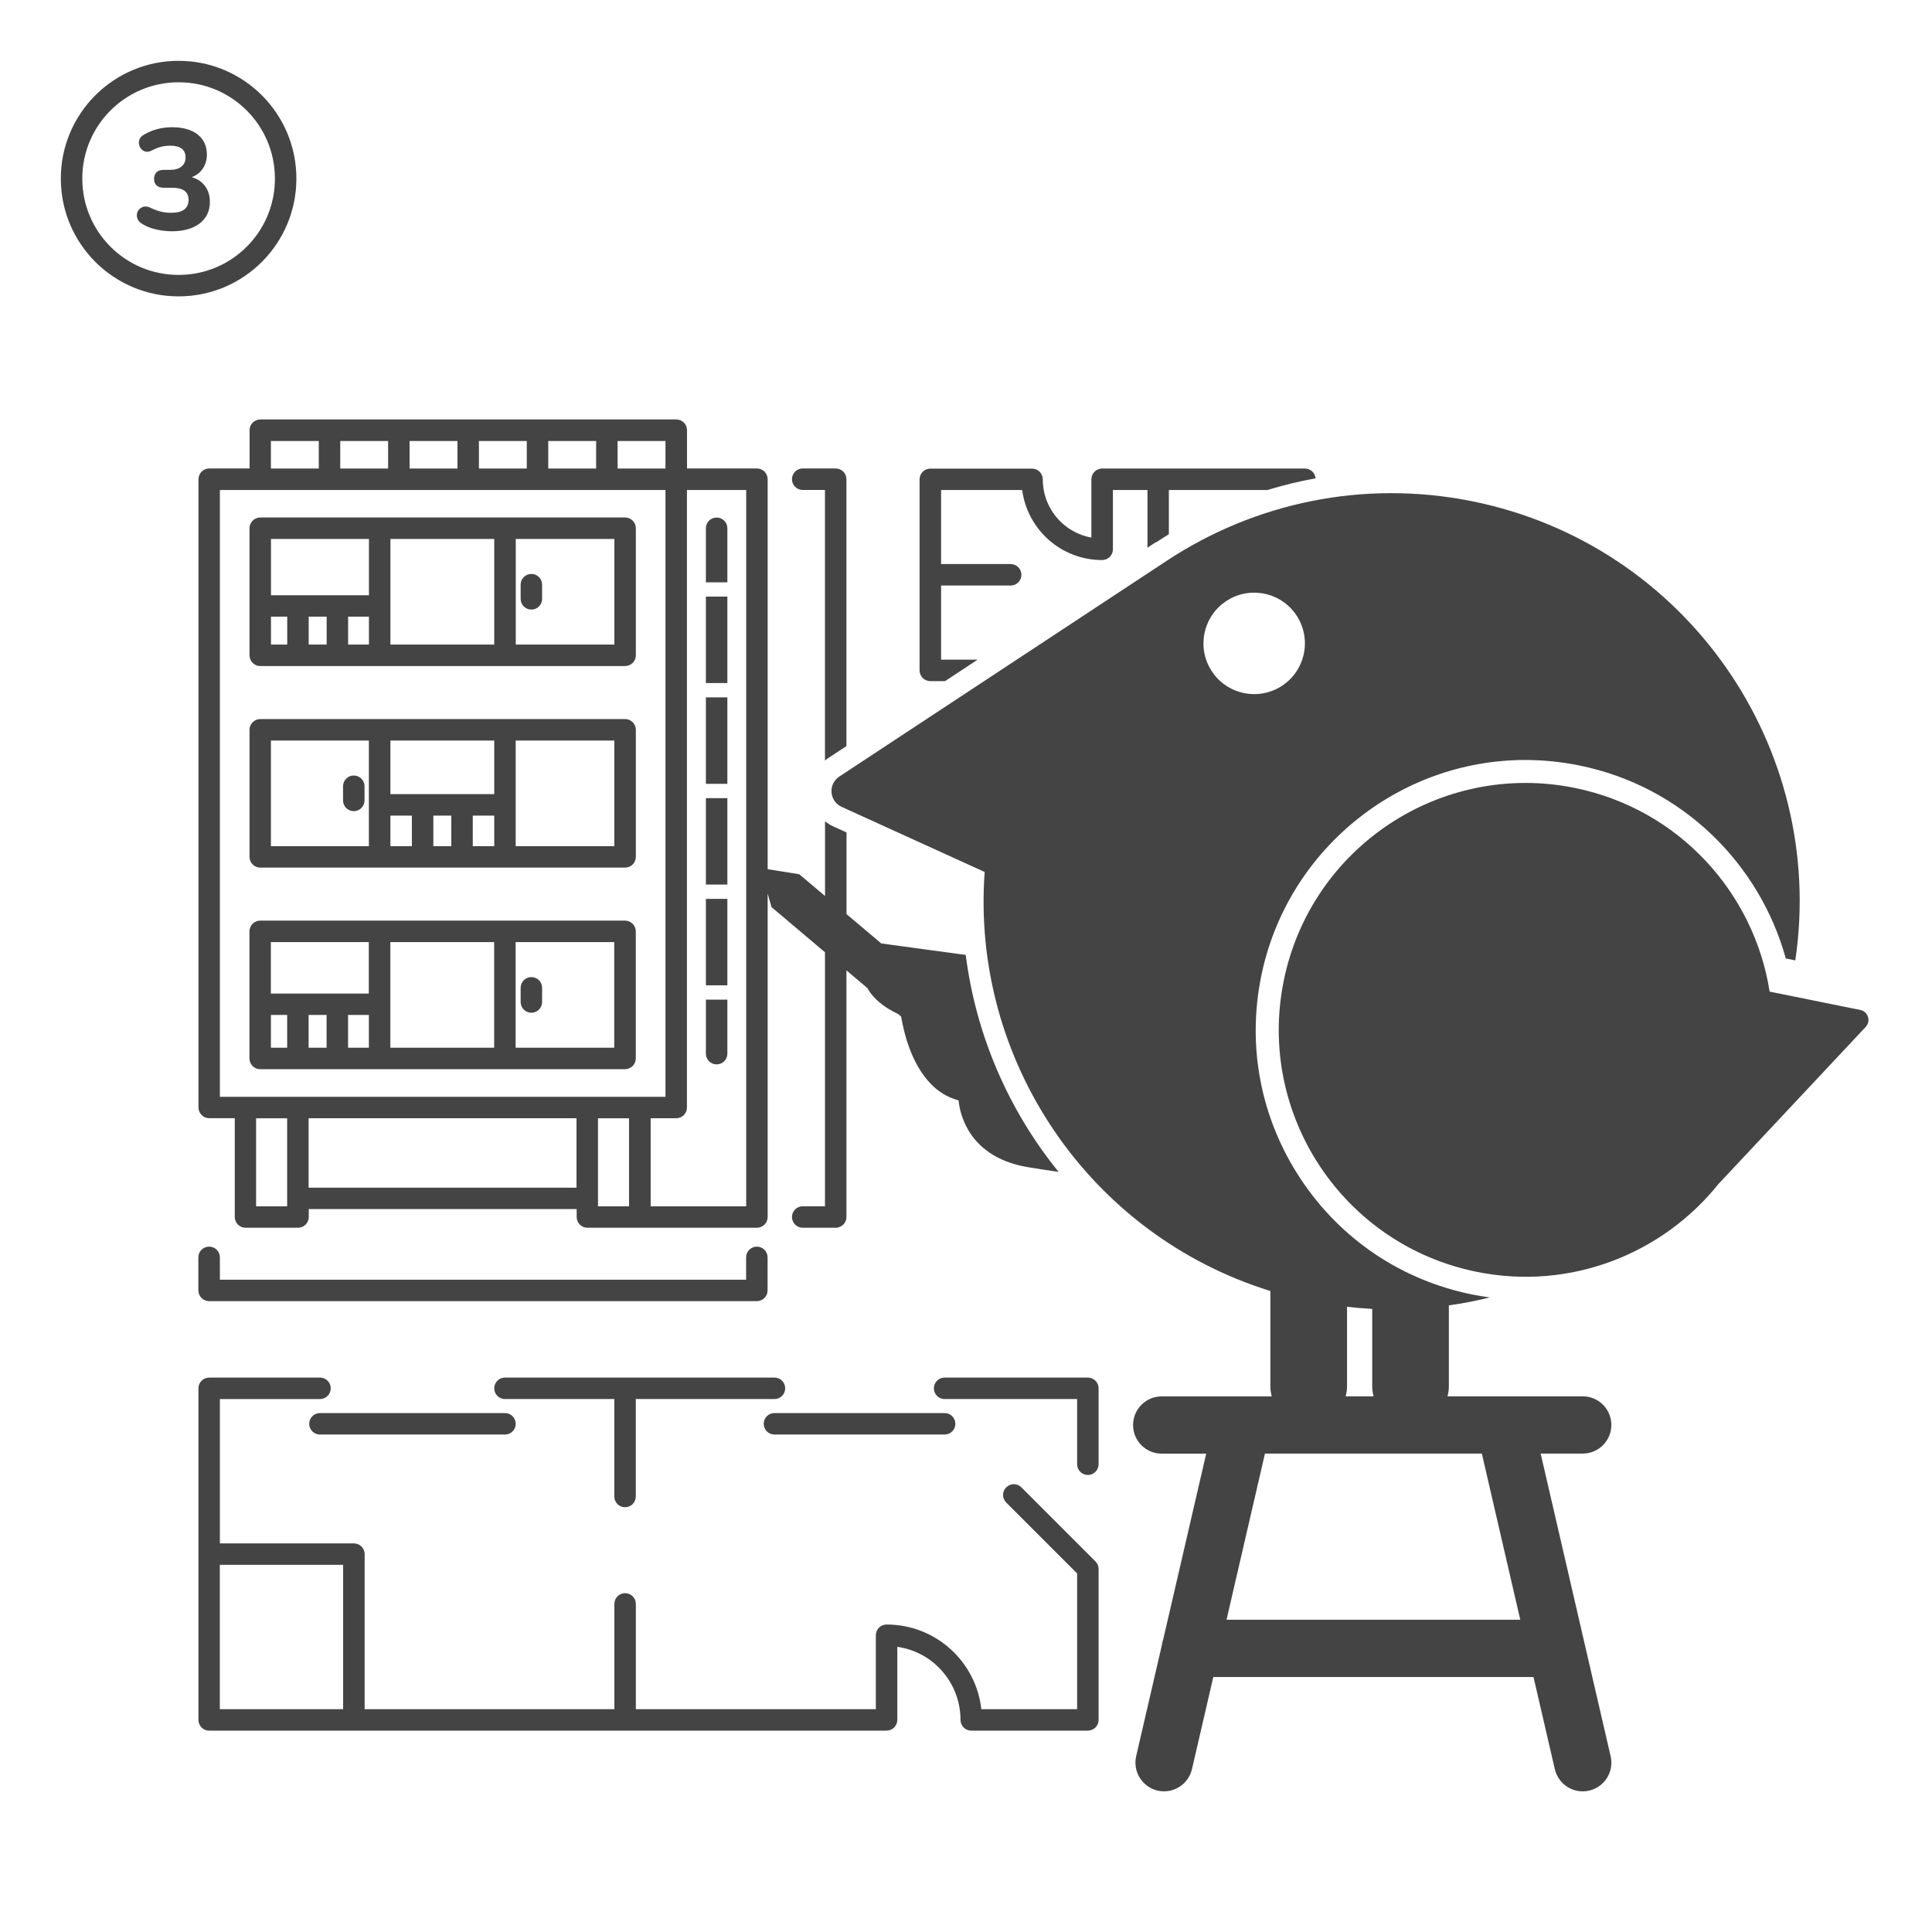 <?xml version="1.0" encoding="UTF-8"?>
<svg xmlns="http://www.w3.org/2000/svg" id="iconos" viewBox="0 0 270 270">
  <defs>
    <style>.cls-1{fill:#444;}</style>
  </defs>
  <path class="cls-1" d="m115.66,106c-.13.09-.25.18-.37.28v-37.81h-3.11c-.83,0-1.5-.67-1.5-1.5s.67-1.5,1.5-1.5h4.61c.39,0,.78.16,1.06.44.28.28.44.67.44,1.06v37.3l-2.63,1.73Zm-80.35-13.36c-.28-.28-.44-.67-.44-1.06v-17.76c0-.39.16-.78.44-1.06.28-.28.67-.44,1.06-.44h50.99c.39,0,.78.16,1.06.44s.44.67.44,1.06v17.76c0,.39-.16.78-.44,1.06-.28.28-.67.44-1.06.44h-50.99c-.4,0-.78-.16-1.06-.44Zm2.56-2.56h2.27v-3.9h-2.27v3.9Zm5.27-3.9v3.9h2.51v-3.9h-2.51Zm5.51,0v3.9h2.91v-3.9h-2.91Zm5.91,3.9h14.51v-14.76h-14.51v14.76Zm31.3-14.76h-13.78v14.76h13.78v-14.76Zm-47.99,0v7.87h13.69v-7.87h-13.69Zm-2.56,45.49c-.28-.28-.44-.67-.44-1.06v-17.76c0-.39.16-.78.44-1.06.28-.28.67-.44,1.06-.44h50.99c.39,0,.78.16,1.06.44.28.28.44.67.44,1.06v17.76c0,.39-.16.78-.44,1.06-.28.28-.67.44-1.06.44h-50.99c-.4,0-.78-.16-1.06-.44Zm25.25-6.83v4.27h2.51v-4.27h-2.51Zm5.51,4.27h3v-4.27h-3v4.27Zm3-14.76h-14.51v7.49h14.51v-7.49Zm-14.51,14.76h3v-4.27h-3v4.27Zm31.29-14.76h-13.78v14.76h13.78v-14.76Zm-47.99,14.76h13.69v-14.76h-13.69v14.76Zm-2.56,30.73c-.28-.28-.44-.67-.44-1.06v-17.76c0-.4.16-.78.44-1.06.28-.28.67-.44,1.06-.44h50.99c.39,0,.78.16,1.06.44.28.28.44.67.44,1.06v17.76c0,.39-.16.78-.44,1.06-.28.28-.67.44-1.06.44h-50.99c-.4,0-.78-.16-1.06-.44Zm2.56-2.56h2.27v-4.58h-2.27v4.58Zm5.27-4.58v4.58h2.51v-4.58h-2.51Zm5.51,0v4.58h2.91v-4.58h-2.91Zm5.91,4.58h14.51v-14.76h-14.51v14.76Zm31.29-14.76h-13.78v14.76h13.78v-14.76Zm-47.99,0v7.19h13.69v-7.19h-13.69Zm36.41-46.47c.83,0,1.5-.67,1.5-1.5v-1.98c0-.83-.67-1.5-1.5-1.5s-1.5.67-1.5,1.5v1.98c0,.83.67,1.5,1.5,1.5Zm0,56.34c.83,0,1.5-.67,1.5-1.5v-1.98c0-.83-.67-1.5-1.5-1.5s-1.5.67-1.5,1.5v1.98c0,.83.67,1.5,1.5,1.5Zm-24.82-33.15c-.83,0-1.5.67-1.5,1.5v1.98c0,.83.67,1.5,1.5,1.5s1.5-.67,1.5-1.5v-1.98c0-.83-.67-1.5-1.5-1.5Zm49.21,38.87c0,.83.67,1.5,1.5,1.5s1.5-.67,1.5-1.5v-7.55h-3v7.55Zm3-35.71h-3v12.08h3v-12.08Zm0-14.08h-3v12.08h3v-12.08Zm0-14.08h-3v12.08h3v-12.08Zm0-9.55c0-.83-.67-1.5-1.5-1.5s-1.5.67-1.5,1.5v7.55h3v-7.55Zm0,63.87v-12.08h-3v12.08h3Zm-72.43,36.52c-.83,0-1.5.67-1.5,1.5v4.62c0,.39.16.78.44,1.06.28.28.67.44,1.06.44h76.55c.39,0,.78-.16,1.06-.44.28-.28.44-.67.44-1.06v-4.62c0-.83-.67-1.5-1.5-1.5s-1.5.67-1.5,1.5v3.12H30.73v-3.12c0-.83-.67-1.5-1.5-1.5Zm102.3-82.04v-10.35h9.72c.83,0,1.5-.67,1.5-1.5s-.67-1.5-1.5-1.5h-9.72v-10.35h11.33c.73,5.53,5.45,9.79,11.18,9.79.39,0,.78-.16,1.06-.44s.44-.67.44-1.06v-8.29h4.83v8.06l1.15-.76.02.04c.6-.4,1.21-.78,1.82-1.16v-6.18h13.78c2.19-.67,4.43-1.22,6.72-1.63-.03-.35-.18-.68-.43-.93-.28-.28-.67-.44-1.06-.44h-28.34c-.4,0-.78.16-1.06.44-.28.28-.44.67-.44,1.06v8.15c-1.69-.31-3.2-1.12-4.36-2.28-1.5-1.5-2.43-3.57-2.43-5.86,0-.39-.16-.78-.44-1.06-.28-.28-.67-.44-1.06-.44h-14.22c-.4,0-.78.16-1.06.44-.28.28-.44.67-.44,1.06v26.7c0,.39.16.78.44,1.06.28.28.67.44,1.06.44h2.06l4.55-3h-5.11Zm22.01,148.18c0,.39-.16.78-.44,1.06-.28.28-.67.44-1.06.44h-16.3c-.4,0-.78-.16-1.06-.44s-.44-.67-.44-1.06c0-2.86-1.15-5.43-3.02-7.31-1.54-1.54-3.55-2.58-5.81-2.9v10.21c0,.39-.16.78-.44,1.06-.28.28-.67.44-1.06.44H29.23c-.4,0-.78-.16-1.06-.44s-.44-.67-.44-1.06v-46.34c0-.4.16-.78.44-1.06.28-.28.67-.44,1.06-.44h15.49c.83,0,1.5.67,1.5,1.5s-.67,1.5-1.5,1.5h-13.99v20.17h18.73c.39,0,.78.16,1.06.44.28.28.44.67.44,1.06v21.67h34.9v-14.71c0-.83.67-1.5,1.5-1.5s1.5.67,1.5,1.5v14.71h33.54v-10.33c0-.39.16-.78.44-1.06.28-.28.67-.44,1.06-.44,6.86,0,12.5,5.17,13.24,11.83h13.39v-18.97l-9.91-9.91c-.59-.59-.59-1.54,0-2.12.59-.59,1.54-.59,2.12,0l10.35,10.35c.14.14.25.31.33.49v.02c.07.17.11.35.11.55v21.1Zm-122.81-1.5h17.23v-20.17h-17.23v20.17Zm122.37-45.9c-.28-.28-.67-.44-1.06-.44h-20.02c-.83,0-1.5.67-1.5,1.5s.67,1.5,1.5,1.5h18.52v9.11c0,.83.67,1.5,1.5,1.5s1.5-.67,1.5-1.5v-10.61c0-.4-.16-.78-.44-1.06Zm-46.36,6.02c0,.83.67,1.5,1.5,1.5h23.78c.83,0,1.5-.67,1.5-1.5s-.67-1.5-1.5-1.5h-23.78c-.83,0-1.5.67-1.5,1.5Zm1.5-6.46h-37.66c-.83,0-1.5.67-1.5,1.5s.67,1.5,1.5,1.5h15.28v13.62c0,.83.67,1.5,1.5,1.5s1.5-.67,1.5-1.5v-13.62h19.38c.83,0,1.5-.67,1.5-1.5s-.67-1.5-1.5-1.5Zm-63.52,4.96c-.83,0-1.5.67-1.5,1.5s.67,1.5,1.5,1.5h25.86c.83,0,1.5-.67,1.5-1.5s-.67-1.5-1.5-1.5h-25.86Zm103.2-33.71c-1.65-.24-3.13-.46-4.34-.67-2.18-.37-3.92-1.09-5.27-2.01-1.36-.92-2.32-2.03-2.97-3.14-.94-1.59-1.26-3.12-1.37-4.17-1.57-.41-2.89-1.27-3.89-2.32-1.29-1.33-2.16-2.94-2.78-4.47-.78-1.95-1.17-3.81-1.36-4.93l-.42-.35c-1.73-.82-2.96-1.78-3.77-2.83-.21-.27-.38-.54-.54-.81l-2.91-2.46v34.47c0,.39-.16.78-.44,1.06s-.67.44-1.06.44h-4.61c-.83,0-1.5-.67-1.5-1.5s.67-1.5,1.5-1.5h3.11v-35.5l-7.47-6.31-.54-1.89v45.2c0,.39-.16.78-.44,1.06s-.67.44-1.06.44h-23.69c-.4,0-.78-.16-1.06-.44s-.44-.67-.44-1.06v-1.11h-37.44v1.11c0,.39-.16.78-.44,1.06s-.67.44-1.06.44h-7.34c-.4,0-.78-.16-1.06-.44s-.44-.67-.44-1.06v-13.81h-3.57c-.4,0-.78-.16-1.06-.44-.28-.28-.44-.67-.44-1.06v-87.8c0-.39.16-.78.44-1.06.28-.28.67-.44,1.06-.44h5.64v-5.35c0-.83.67-1.5,1.5-1.5h58.13c.83,0,1.5.67,1.5,1.5v5.35h9.77c.39,0,.78.16,1.06.44.28.28.44.67.44,1.06v54.5l4.42.71,3.6,3.04v-10.43c.34.26.7.5,1.1.68l1.9.86v11.42l4.86,4.1,11.8,1.6c1.43,11.22,5.99,21.71,12.97,30.31Zm-43.64-95.29h-8.27v86.3c0,.39-.16.78-.44,1.06-.28.28-.67.44-1.06.44h-3.57v12.31h13.35v-100.11ZM30.73,153.28h62.27v-84.8H30.73v84.8Zm62.27-87.8v-3.85h-6.69v3.85h6.69Zm-9.69-3.85h-6.69v3.85h6.69v-3.85Zm-9.69,0h-6.69v3.85h6.69v-3.85Zm-9.69,0h-6.69v3.85h6.69v-3.85Zm-9.69,0h-6.69v3.85h6.69v-3.85Zm-16.38,3.85h6.69v-3.85h-6.69v3.85Zm-2.07,103.11h4.34v-1.07s0-.02,0-.04,0-.02,0-.04v-11.16h-4.34v12.31Zm44.78-2.61v-9.7h-37.44v9.7h37.44Zm3,2.61h4.34v-12.31h-4.34v12.31Zm118.91,13.83v11.37c0,.47-.08.92-.19,1.35h18.9c2.21,0,4,1.79,4,4s-1.79,4-4,4h-5.88l9.78,42.3c.5,2.15-.84,4.3-3,4.8s-4.3-.84-4.8-3l-2.98-12.87h-44.75l-2.98,12.87c-.5,2.15-2.65,3.49-4.8,3-2.15-.5-3.49-2.65-3-4.8l3.6-15.55c.04-.3.1-.58.2-.85l5.99-25.89h-6.22c-2.21,0-4-1.79-4-4s1.79-4,4-4h15.38c-.11-.44-.19-.88-.19-1.35v-13.38c-25.32-7.84-41.86-32.25-39.93-58.56l-19.99-9.1c-1.73-.79-1.92-3.18-.33-4.23l45.86-30.22c12.13-7.97,27.28-11.35,42.63-8.25,29.86,6.04,49.51,34.38,45.12,64.16l-1.33-.27c-3.67-13.27-14.48-24.07-28.88-26.98-2.48-.5-5.01-.76-7.52-.76-17.85,0-33.38,12.72-36.92,30.25-2,9.87-.03,19.94,5.54,28.33,5.57,8.4,14.08,14.12,23.95,16.12.82.17,1.65.29,2.47.41-1.88.47-3.8.84-5.74,1.11Zm-28.61-85.56c3.84.78,7.57-1.7,8.35-5.54.78-3.84-1.7-7.58-5.54-8.35-3.84-.78-7.57,1.7-8.35,5.54-.78,3.84,1.7,7.58,5.54,8.35Zm33.22,106.28h-30.31l-5.37,23.22h41.05l-5.37-23.22Zm-15.13-8c-.11-.44-.19-.88-.19-1.35v-10.87c-1.17-.06-2.34-.16-3.52-.29v11.16c0,.47-.08.92-.19,1.35h3.91Zm48.26-29.74l20.51-21.88c.77-.82.34-2.16-.76-2.38l-12.66-2.56c-2.17-13.84-12.71-25.53-27.25-28.47-18.68-3.78-36.88,8.3-40.66,26.97-3.78,18.68,8.3,36.88,26.97,40.66,13.13,2.66,26.02-2.53,33.84-12.34Z"></path>
  <path class="cls-1" d="m28.66,26.01c.45.61.67,1.34.67,2.19,0,1.28-.47,2.29-1.42,3.02-.95.73-2.24,1.1-3.88,1.1-.71,0-1.42-.08-2.15-.24s-1.36-.4-1.89-.72c-.43-.23-.69-.51-.8-.85-.11-.34-.09-.66.05-.95.14-.29.37-.5.69-.63.32-.13.69-.09,1.1.11.52.25,1.01.43,1.48.54.47.11.93.16,1.4.16,1.63,0,2.44-.61,2.44-1.82,0-1.12-.76-1.68-2.28-1.68h-1.18c-.44,0-.78-.11-1.01-.33-.23-.22-.35-.52-.35-.91s.12-.71.35-.93c.23-.22.57-.33,1.01-.33h.88c.67,0,1.19-.15,1.58-.46s.58-.73.58-1.28c0-1.09-.71-1.64-2.14-1.64-.44,0-.86.05-1.27.15-.41.1-.85.28-1.33.53-.37.19-.71.22-1,.1s-.51-.33-.65-.62c-.14-.29-.17-.6-.09-.92s.31-.59.7-.8c1.16-.68,2.47-1.02,3.92-1.02s2.71.34,3.56,1.02c.85.68,1.28,1.61,1.28,2.8,0,.73-.19,1.38-.56,1.94-.37.56-.89.97-1.56,1.22.8.23,1.42.64,1.87,1.25Zm-3.7,15.41c-9.09,0-16.46-7.37-16.46-16.46,0-9.09,7.37-16.46,16.46-16.46,9.09,0,16.46,7.37,16.46,16.46,0,9.09-7.37,16.46-16.46,16.46Zm9.52-6.94c2.44-2.44,3.94-5.79,3.94-9.52,0-3.72-1.5-7.08-3.94-9.52-2.44-2.44-5.79-3.94-9.52-3.94-3.72,0-7.08,1.5-9.52,3.94-2.44,2.44-3.94,5.79-3.94,9.52,0,3.72,1.5,7.08,3.94,9.52,2.44,2.44,5.79,3.94,9.52,3.94,3.72,0,7.08-1.5,9.52-3.94Z"></path>
</svg>
